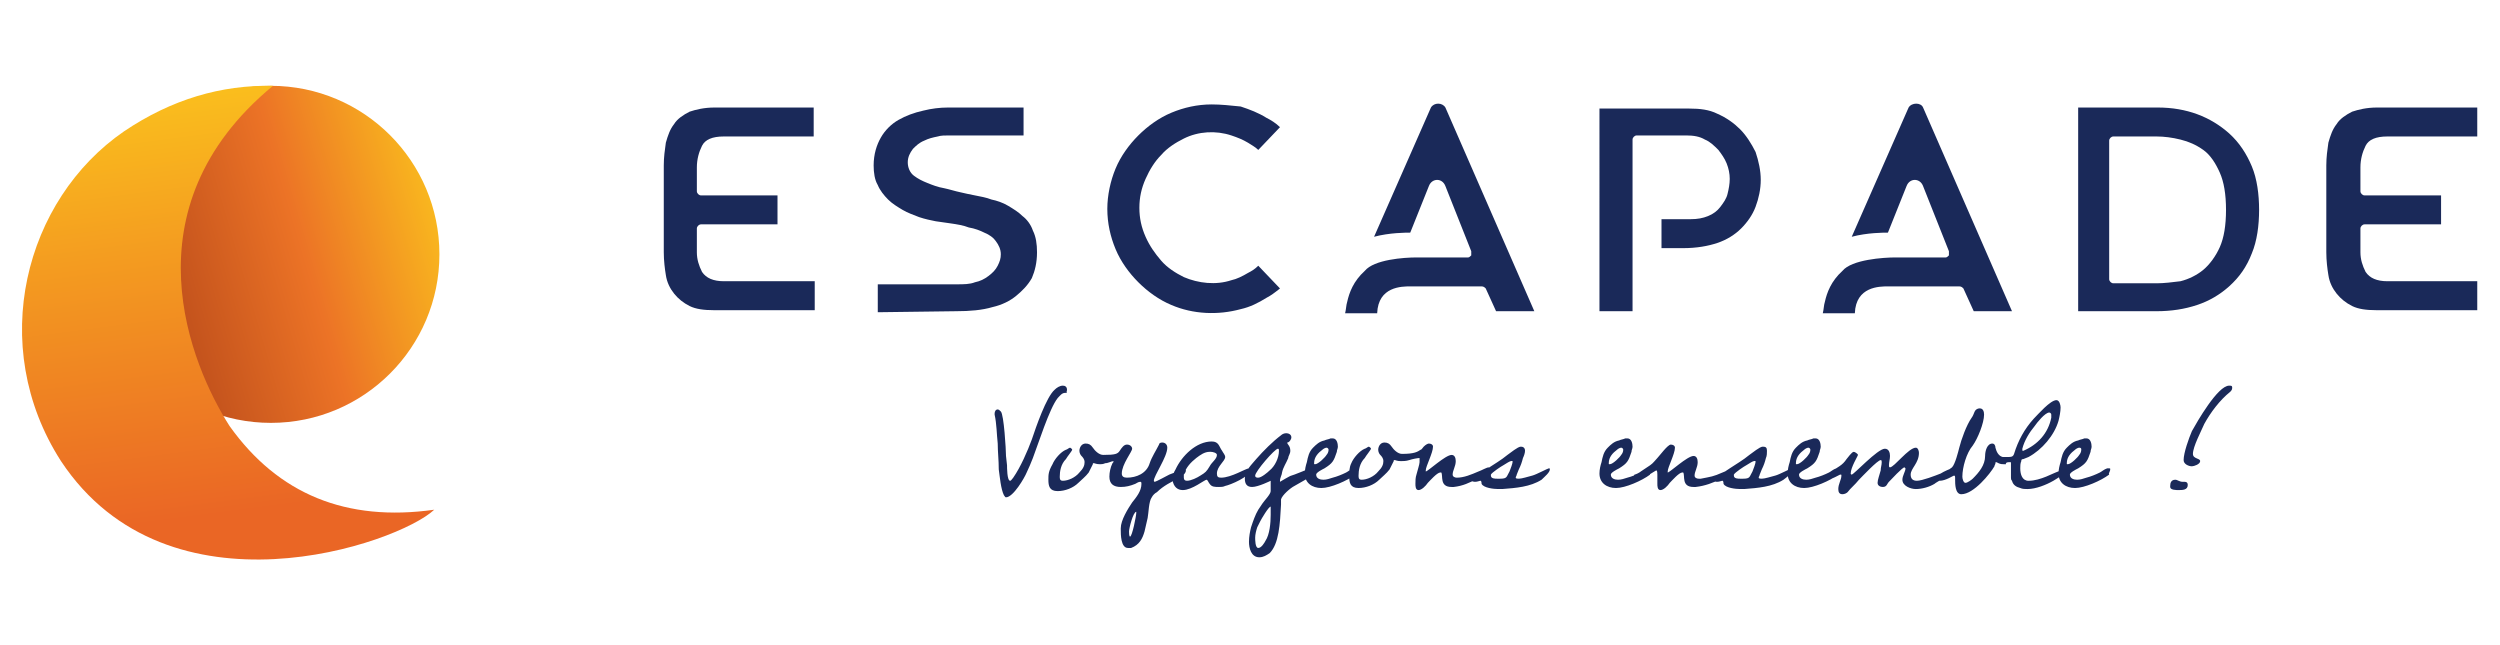 <?xml version="1.0" encoding="utf-8"?>
<!-- Generator: Adobe Illustrator 21.0.2, SVG Export Plug-In . SVG Version: 6.00 Build 0)  -->
<svg version="1.1" id="Calque_1" xmlns="http://www.w3.org/2000/svg" xmlns:xlink="http://www.w3.org/1999/xlink" x="0px" y="0px"
	 viewBox="0 0 241.8 62.4" style="enable-background:new 0 0 241.8 62.4;" xml:space="preserve">
<style type="text/css">
	.st0{fill:url(#SVGID_1_);}
	.st1{fill:url(#SVGID_2_);}
	.st2{fill:#1A2959;}
</style>
<g>
	<linearGradient id="SVGID_1_" gradientUnits="userSpaceOnUse" x1="44.132" y1="19.329" x2="8.056" y2="29.924">
		<stop  offset="0" style="stop-color:#FBC21D"/>
		<stop  offset="0.414" style="stop-color:#EC7326"/>
		<stop  offset="1" style="stop-color:#A73C16"/>
	</linearGradient>
	<circle class="st0" cx="26.2" cy="24.6" r="16.3"/>
	<g>
		<linearGradient id="SVGID_2_" gradientUnits="userSpaceOnUse" x1="24.038" y1="56.605" x2="13.383" y2="-24.536">
			<stop  offset="8.728966e-02" style="stop-color:#EA6625"/>
			<stop  offset="0.404" style="stop-color:#F49C20"/>
			<stop  offset="0.608" style="stop-color:#FBC21D"/>
		</linearGradient>
		<path class="st1" d="M22.2,41.2C18.5,35.4,12,20.2,26.4,8.3c-5-0.1-9.8,1.3-14.4,4.4C2.4,19.3-1.3,33.4,5.9,44.6
			c10.4,15.7,32.6,8,36.1,4.7C33.5,50.5,26.9,47.8,22.2,41.2z"/>
	</g>
	<g>
		<path class="st2" d="M154.8,30.1h3.1V13.5c0-0.2,0.2-0.4,0.4-0.4h4.8c0.7,0,1.3,0.1,1.8,0.4c0.5,0.2,0.9,0.6,1.3,1
			c0.3,0.4,0.6,0.8,0.8,1.3c0.2,0.5,0.3,1,0.3,1.5c0,0.5-0.1,1-0.2,1.4c-0.1,0.5-0.4,0.9-0.7,1.3c-0.3,0.4-0.7,0.7-1.2,0.9
			c-0.5,0.2-1,0.3-1.7,0.3h-2.8V24h2.1c1.3,0,2.4-0.2,3.3-0.5c0.9-0.3,1.7-0.8,2.3-1.4c0.6-0.6,1.1-1.3,1.4-2.1
			c0.3-0.8,0.5-1.7,0.5-2.6c0-0.9-0.2-1.8-0.5-2.7c-0.4-0.8-0.9-1.6-1.5-2.2c-0.6-0.6-1.3-1.1-2.2-1.5c-0.8-0.4-1.7-0.5-2.7-0.5
			h-8.7V30.1z"/>
		<path class="st2" d="M117.2,10.1c-1.4,0-2.7,0.3-3.9,0.8c-1.2,0.5-2.3,1.3-3.2,2.2c-0.9,0.9-1.7,2-2.2,3.2
			c-0.5,1.2-0.8,2.6-0.8,3.9c0,1.4,0.3,2.7,0.8,3.9c0.5,1.2,1.3,2.3,2.2,3.2c0.9,0.9,2,1.7,3.2,2.2c2.1,0.9,4.5,1,6.7,0.4
			c0.9-0.2,1.7-0.6,2.5-1.1c0.4-0.2,0.8-0.5,1.3-0.9l-2.1-2.2c-0.3,0.3-0.6,0.5-1,0.7c-0.5,0.3-1.1,0.6-1.6,0.7
			c-1.5,0.5-3.2,0.3-4.6-0.3c-0.8-0.4-1.6-0.9-2.2-1.6c-0.6-0.7-1.1-1.4-1.5-2.3c-0.4-0.9-0.6-1.8-0.6-2.8c0-1,0.2-1.9,0.6-2.8
			c0.4-0.9,0.9-1.7,1.5-2.3c0.6-0.7,1.4-1.2,2.2-1.6c1.4-0.7,3.1-0.8,4.6-0.3c0.6,0.2,1.1,0.4,1.6,0.7c0.3,0.2,0.7,0.4,1,0.7
			l2.1-2.2c-0.4-0.4-0.9-0.7-1.3-0.9c-0.8-0.5-1.6-0.8-2.5-1.1C119,10.2,118.1,10.1,117.2,10.1"/>
		<path class="st2" d="M92.5,30.1c1.3,0,2.5-0.1,3.5-0.4c0.9-0.2,1.7-0.6,2.3-1.1c0.6-0.5,1.1-1,1.5-1.7c0.3-0.7,0.5-1.5,0.5-2.5
			c0-0.8-0.1-1.5-0.4-2.1c-0.2-0.6-0.6-1.1-1-1.4h0c-0.4-0.4-0.9-0.7-1.4-1c-0.5-0.3-1.1-0.5-1.6-0.6c-0.5-0.2-1.1-0.3-1.6-0.4
			c-0.5-0.1-1-0.2-1.4-0.3c-0.5-0.1-1.1-0.3-1.6-0.4c-0.6-0.1-1.1-0.3-1.6-0.5c-0.5-0.2-0.9-0.4-1.3-0.7c-0.4-0.3-0.6-0.8-0.6-1.3
			c0-0.5,0.2-0.9,0.5-1.3c0.3-0.3,0.6-0.6,1.1-0.8c0.4-0.2,0.8-0.3,1.3-0.4c0.3-0.1,0.7-0.1,1.1-0.1c0,0,0.1,0,0.1,0h7.1v-2.7
			l-7.2,0c0,0,0,0-0.1,0c-0.8,0-1.6,0.1-2.4,0.3c-0.9,0.2-1.7,0.5-2.4,0.9c-0.7,0.4-1.3,1-1.7,1.7c-0.4,0.7-0.7,1.6-0.7,2.7
			c0,0.7,0.1,1.4,0.4,1.9c0.2,0.5,0.6,1,1,1.4c0.4,0.4,0.9,0.7,1.4,1c0.5,0.3,1.1,0.5,1.6,0.7c0.6,0.2,1.1,0.3,1.6,0.4l1.4,0.2
			c0.7,0.1,1.3,0.2,1.8,0.4c0.6,0.1,1.1,0.3,1.5,0.5c0.5,0.2,0.9,0.5,1.1,0.8c0.3,0.4,0.5,0.8,0.5,1.3c0,0.4-0.1,0.7-0.3,1.1
			c-0.2,0.4-0.5,0.7-0.9,1c-0.4,0.3-0.8,0.5-1.3,0.6c-0.5,0.2-1.1,0.2-1.8,0.2c-0.1,0-0.4,0-0.4,0h-7.2v2.7L92.5,30.1
			C92.5,30.1,92.5,30.1,92.5,30.1 M92.5,30.5L92.5,30.5L92.5,30.5z"/>
		<path class="st2" d="M69,10.1L69,10.1L69,10.1z M69.1,10.4C69,10.5,69,10.5,69.1,10.4c-1,0-1.8,0.2-2.4,0.4
			c-0.6,0.3-1.2,0.7-1.5,1.2c-0.4,0.5-0.6,1.1-0.8,1.8c-0.1,0.7-0.2,1.4-0.2,2.2v8.4c0,0.8,0.1,1.6,0.2,2.2c0.1,0.7,0.4,1.3,0.8,1.8
			c0.4,0.5,0.9,0.9,1.5,1.2c0.6,0.3,1.4,0.4,2.3,0.4l9.8,0v-2.8H70c-1,0-1.7-0.3-2.1-0.9c-0.3-0.6-0.5-1.2-0.5-1.9v-2.3
			c0-0.2,0.2-0.4,0.4-0.4h7.4v-2.8h-7.4c-0.2,0-0.4-0.2-0.4-0.4v-2.3c0-0.8,0.2-1.5,0.5-2.1c0.3-0.6,1-0.9,2.1-0.9h8.7v-2.8H69.1z"
			/>
		<path class="st2" d="M229.9,10.4C229.9,10.5,229.9,10.5,229.9,10.4c-1,0-1.8,0.2-2.4,0.4c-0.6,0.3-1.2,0.7-1.5,1.2
			c-0.4,0.5-0.6,1.1-0.8,1.8c-0.1,0.7-0.2,1.4-0.2,2.2v8.4c0,0.8,0.1,1.6,0.2,2.2c0.1,0.7,0.4,1.3,0.8,1.8c0.4,0.5,0.9,0.9,1.5,1.2
			c0.6,0.3,1.4,0.4,2.3,0.4l9.8,0v-2.8h-8.7c-1,0-1.7-0.3-2.1-0.9c-0.3-0.6-0.5-1.2-0.5-1.9v-2.3c0-0.2,0.2-0.4,0.4-0.4h7.4v-2.8
			h-7.4c-0.2,0-0.4-0.2-0.4-0.4v-2.3c0-0.8,0.2-1.5,0.5-2.1c0.3-0.6,1-0.9,2.1-0.9h8.7v-2.8H229.9z"/>
		<path class="st2" d="M144.7,30.1h3.7l-8.6-19.7c-0.3-0.5-1.1-0.5-1.4,0l-5.5,12.5c1.5-0.4,3.1-0.4,3.5-0.4h0l1.8-4.5
			c0.3-0.8,1.3-0.8,1.6,0l2.5,6.3c0,0.1,0,0.3,0,0.4c-0.1,0.1-0.2,0.2-0.3,0.2h-4.9c0,0-0.1,0-0.1,0c-1.2,0-4.1,0.2-5,1.3
			c-1.1,1-1.5,2.1-1.7,3c-0.1,0.3-0.1,0.7-0.2,1.1h3.1c0.1-2.6,2.4-2.6,3.2-2.6h6.9c0.2,0,0.3,0.1,0.4,0.2L144.7,30.1z"/>
		<path class="st2" d="M190.9,30.1h3.7L186,10.4c-0.2-0.5-1.1-0.5-1.4,0l-5.5,12.5c1.5-0.4,3.1-0.4,3.5-0.4h0l1.8-4.5
			c0.3-0.8,1.3-0.8,1.6,0l2.5,6.3c0,0.1,0,0.3,0,0.4c-0.1,0.1-0.2,0.2-0.3,0.2h-4.9c-1.1,0-4.2,0.2-5.1,1.3c-1.1,1-1.5,2.1-1.7,3
			c-0.1,0.3-0.1,0.7-0.2,1.1h3.1c0.1-2.6,2.4-2.6,3.2-2.6h6.9c0.2,0,0.3,0.1,0.4,0.2L190.9,30.1z"/>
		<path class="st2" d="M208.6,27.4h-4.2c-0.2,0-0.4-0.2-0.4-0.4V13.6c0-0.2,0.2-0.4,0.4-0.4h4.2c0.7,0,1.5,0.1,2.3,0.3
			c0.8,0.2,1.5,0.5,2.2,1c0.7,0.5,1.2,1.3,1.6,2.2c0.4,0.9,0.6,2.1,0.6,3.6c0,1.5-0.2,2.7-0.6,3.6c-0.4,0.9-1,1.7-1.6,2.2
			c-0.6,0.5-1.4,0.9-2.2,1.1C210.1,27.3,209.3,27.4,208.6,27.4 M200.9,30.1h7.7c1.4,0,2.7-0.2,3.9-0.6c1.2-0.4,2.2-1,3.1-1.8
			c1-0.9,1.7-1.9,2.2-3.2c0.5-1.2,0.7-2.7,0.7-4.2c0-1.5-0.2-3-0.7-4.2c-0.5-1.2-1.2-2.3-2.2-3.2c-1.8-1.6-4.1-2.5-6.9-2.5h-7.7
			V30.1z"/>
		<path class="st2" d="M215.9,37.5c0-0.2-0.1-0.2-0.3-0.2c-1.1,0-3.1,3.5-3.6,4.4c-0.3,0.7-0.8,2.1-0.8,2.8c0,0.4,0.5,0.6,0.8,0.6
			c0.2,0,0.8-0.2,0.8-0.5c0-0.3-0.7-0.2-0.7-0.7c0-0.7,0.8-2.2,1.1-2.9c0.6-1.1,1.5-2.3,2.5-3.1C215.8,37.8,215.9,37.7,215.9,37.5
			 M211.6,46.9c0-0.2-0.1-0.3-0.3-0.3h-0.2c-0.3,0-0.5-0.2-0.7-0.2c-0.4,0-0.5,0.3-0.5,0.6c0,0,0,0,0,0.1c0,0.3,0.6,0.3,0.8,0.3
			C211.1,47.4,211.6,47.4,211.6,46.9 M204.1,45.4c0-0.1,0-0.1-0.1-0.1c-0.1,0-0.1,0-0.2,0c-0.3,0.1-0.5,0.3-0.7,0.4
			c-0.4,0.2-0.9,0.4-1.3,0.5c-0.3,0.1-0.6,0.2-0.9,0.2c-0.3,0-0.7-0.1-0.7-0.5c0-0.2,0.6-0.5,0.8-0.6c0.8-0.5,0.9-0.7,1.2-1.6
			c0-0.2,0.1-0.3,0.1-0.5c0-0.3-0.1-0.8-0.5-0.8c-0.1,0-0.1,0-0.2,0c-0.2,0.1-0.4,0.1-0.6,0.2c-0.5,0.1-0.8,0.4-1.1,0.7
			c-0.4,0.4-0.5,0.9-0.6,1.4c-0.1,0.3-0.2,0.7-0.2,1.1c0,0.9,0.7,1.4,1.6,1.4c0.9,0,2.5-0.7,3.3-1.3
			C203.9,45.8,204.1,45.6,204.1,45.4 M201.3,43.5c0,0.2-0.1,0.4-0.2,0.5c-0.1,0.2-0.8,0.9-1.1,0.9c-0.1,0-0.1,0-0.1-0.1
			c0-0.6,0.4-1,0.8-1.3c0.1-0.1,0.3-0.2,0.4-0.2C201.3,43.3,201.3,43.4,201.3,43.5 M195.7,43.6C195.7,43.6,195.7,43.6,195.7,43.6
			c-0.1,0-0.1,0-0.1-0.1c0,0,0-0.1,0-0.1c0.2-0.8,0.7-1.6,1.2-2.2c0.2-0.3,1-1.3,1.4-1.3c0.1,0,0.2,0.1,0.2,0.2c0,0.1,0,0.2,0,0.3
			C198.1,41.9,197.1,43,195.7,43.6 M194.4,44.7c0.1,0,0.1,0,0.1,0.1v0.1c0,0.2,0,0.5,0,0.7c0,0.2,0,0.4,0,0.6c0,0.1,0,0.2,0.1,0.3
			c0.1,0.4,0.4,0.6,0.8,0.7c0.2,0.1,0.5,0.1,0.7,0.1c0.8,0,1.8-0.4,2.5-0.8c0.3-0.2,1.1-0.6,1.1-0.9c0,0,0-0.2-0.1-0.2
			c-0.1,0-1.5,0.6-1.7,0.7c-0.5,0.2-1.1,0.4-1.7,0.4c-0.6,0-0.8-0.6-0.8-1.2c0-0.2,0-0.5,0.1-0.7c0-0.1,0-0.2,0.2-0.2
			c0.2-0.1,0.3-0.1,0.5-0.2c1.3-0.7,2.5-2.1,2.9-3.5c0.1-0.4,0.2-0.9,0.2-1.3c0-0.2-0.1-0.7-0.4-0.7c-0.6,0-1.8,1.4-2.2,1.8
			c-0.9,1-1.5,2.1-1.9,3.4c-0.1,0.3-0.3,0.3-0.6,0.3c-0.2,0-0.3,0-0.5,0c-0.4-0.1-0.6-0.5-0.7-0.9c0-0.2-0.1-0.4-0.3-0.4
			c-0.5,0-0.7,0.7-0.7,1.2c0,0.9-0.6,1.6-1.2,2.2c-0.1,0.1-0.5,0.4-0.7,0.4c-0.2,0-0.3-0.4-0.3-0.6c0-0.9,0.4-2.3,1-3
			c0.5-0.7,1.1-2.2,1.1-3c0-0.3-0.1-0.6-0.4-0.6c0,0-0.1,0-0.1,0c-0.5,0.1-0.4,0.5-0.7,0.9c-0.5,0.7-1,2.1-1.2,2.9
			c-0.1,0.4-0.4,1.6-0.7,1.9c-0.3,0.2-0.6,0.5-0.9,0.6c-0.1,0.1-0.5,0.2-0.6,0.3c0,0-0.1,0.1-0.1,0.2c0,0.1,0.3,0.2,0.4,0.2
			c0.6,0,1.3-0.5,1.4-0.5c0.1,0,0.1,0.1,0.1,0.3v0.1c0,0.4,0,1.4,0.6,1.4c1.2,0,2.8-2,3.2-2.7c0-0.1,0.1-0.2,0.1-0.3
			c0-0.1,0-0.1,0.1-0.1c0,0,0.2,0.1,0.2,0.1c0.2,0.1,0.4,0.1,0.6,0.1h0.1C194,44.7,194.2,44.7,194.4,44.7 M188.8,45.5
			c0-0.1,0-0.1,0-0.2c-0.1,0-0.8,0.3-1.1,0.5c-0.5,0.2-1.8,0.7-2.3,0.7c-0.4,0-0.6-0.2-0.6-0.6c0-0.6,0.8-1.1,0.8-2.1
			c0-0.2-0.1-0.5-0.3-0.5c-0.7,0-2.1,1.9-2.5,1.9c-0.1,0-0.1-0.1-0.1-0.2c0-0.3,0.1-0.6,0.1-0.9c0-0.3-0.1-0.7-0.5-0.7
			c-0.7,0-3,2.5-3.2,2.5c-0.1,0-0.1-0.1-0.1-0.1c0-0.6,0.7-1.7,0.7-1.8c0-0.1-0.3-0.3-0.4-0.3c-0.2,0-0.6,0.6-0.7,0.7
			c-0.2,0.3-0.4,0.5-0.7,0.7c-0.3,0.2-0.6,0.4-1,0.6c-0.1,0.1-0.5,0.2-0.6,0.3c0,0-0.1,0.1-0.1,0.2c0,0.1,0.3,0.2,0.4,0.2
			c0.6,0,1.3-0.5,1.4-0.5c0.1,0,0.1,0,0.1,0.1c0,0.4-0.3,0.8-0.3,1.3c0,0.3,0.1,0.5,0.4,0.5c0.2,0,0.4-0.1,0.5-0.2
			c0.3-0.4,0.7-0.7,1.1-1.2c0.3-0.3,1.8-1.9,2.1-1.9c0.1,0,0.1,0.1,0.1,0.2c0,0.3-0.1,0.5-0.1,0.8c-0.1,0.4-0.3,0.9-0.3,1.2
			c0,0.3,0.3,0.4,0.5,0.4c0.4,0,0.4-0.3,0.6-0.5c0.2-0.2,1.3-1.4,1.5-1.4c0,0,0.1,0.1,0.1,0.1c0,0.3-0.3,0.7-0.3,1.1
			c0,0.6,0.8,0.9,1.3,0.9c0.6,0,1.3-0.2,1.8-0.5C187.3,46.6,188.8,45.9,188.8,45.5 M177.9,45.4c0-0.1,0-0.1-0.1-0.1
			c-0.1,0-0.1,0-0.2,0c-0.3,0.1-0.5,0.3-0.7,0.4c-0.4,0.2-0.9,0.4-1.3,0.5c-0.3,0.1-0.6,0.2-0.9,0.2c-0.3,0-0.7-0.1-0.7-0.5
			c0-0.2,0.6-0.5,0.8-0.6c0.8-0.5,0.9-0.7,1.2-1.6c0-0.2,0.1-0.3,0.1-0.5c0-0.3-0.1-0.8-0.5-0.8c-0.1,0-0.1,0-0.2,0
			c-0.2,0.1-0.4,0.1-0.6,0.2c-0.5,0.1-0.8,0.4-1.1,0.7c-0.4,0.4-0.5,0.9-0.6,1.4c-0.1,0.3-0.2,0.7-0.2,1.1c0,0.9,0.7,1.4,1.6,1.4
			s2.5-0.7,3.3-1.3C177.6,45.8,177.9,45.6,177.9,45.4 M175.1,43.5c0,0.2-0.1,0.4-0.2,0.5c-0.1,0.2-0.8,0.9-1.1,0.9
			c-0.1,0-0.1,0-0.1-0.1c0-0.6,0.4-1,0.8-1.3c0.1-0.1,0.3-0.2,0.4-0.2C175,43.3,175.1,43.4,175.1,43.5 M173.4,45.4
			c0-0.1,0-0.1-0.1-0.1c-0.1,0-1.2,0.6-1.6,0.7c-0.4,0.1-1,0.3-1.3,0.3c-0.1,0-0.3,0-0.3-0.1c0-0.1,0.1-0.2,0.1-0.3l0.2-0.5
			c0.2-0.4,0.3-0.7,0.4-1.1c0.1-0.2,0.1-0.5,0.1-0.7c0-0.3-0.1-0.4-0.4-0.4c-0.3,0-1,0.6-1.3,0.8c-0.6,0.5-1.3,0.9-1.9,1.3
			c-0.3,0.2-0.6,0.4-0.9,0.6c-0.1,0.1-0.5,0.2-0.6,0.3c0,0-0.1,0.1-0.1,0.2c0,0.2,0.3,0.2,0.4,0.2c0.2,0,0.4-0.1,0.5-0.1
			c0.1,0,0.1,0.3,0.1,0.3c0.2,0.4,1.2,0.5,1.6,0.5h0.4c1.3-0.1,2.7-0.2,3.8-0.9C172.9,46.1,173.4,45.7,173.4,45.4 M169.8,44.6
			c0,0.3-0.2,0.7-0.3,1c-0.3,0.5-0.2,0.7-0.9,0.7l-0.3,0c-0.2,0-0.6,0-0.6-0.3c0,0,0-0.1,0-0.1c0.1-0.2,1-0.8,1.2-0.9
			C169.1,44.9,169.6,44.5,169.8,44.6C169.8,44.5,169.8,44.5,169.8,44.6 M167.6,45.5c0-0.1,0-0.1,0-0.2c-0.2,0-0.7,0.3-1,0.4
			c-0.9,0.4-1.1,0.4-2.1,0.6c-0.1,0-0.1,0-0.2,0c-0.2,0-0.4-0.1-0.4-0.3c0-0.4,0.3-0.8,0.3-1.3c0-0.3-0.1-0.6-0.4-0.6
			c-0.6,0-2.3,1.6-2.5,1.6c0,0,0-0.1,0-0.1c0-0.4,0.7-1.7,0.7-2.3c0-0.2-0.2-0.3-0.4-0.3c-0.3,0-1.1,1.1-1.3,1.3
			c-0.2,0.2-0.4,0.5-0.7,0.7c-0.3,0.2-0.6,0.4-0.9,0.6c-0.1,0.1-0.5,0.3-0.6,0.3c0,0-0.1,0.1-0.1,0.2c0,0.1,0.3,0.2,0.4,0.2
			c0.7,0,1.7-0.8,1.8-0.8c0.1,0,0.1,0.3,0.1,0.4c0,0.3,0,0.6,0,0.9c0,0.2,0,0.6,0.3,0.6c0.3,0,0.7-0.4,0.9-0.7c0.2-0.2,0.9-1,1.2-1
			c0,0,0.1,0,0.1,0c0.2,0.3-0.2,1.4,1,1.4c0.1,0,0.1,0,0.2,0c0.9-0.1,1.7-0.4,2.5-0.8C166.7,46.3,167.6,45.8,167.6,45.5 M159.7,45.4
			c0-0.1,0-0.1-0.1-0.1c-0.1,0-0.1,0-0.2,0c-0.3,0.1-0.5,0.3-0.7,0.4c-0.4,0.2-0.9,0.4-1.3,0.5c-0.3,0.1-0.6,0.2-0.9,0.2
			c-0.3,0-0.7-0.1-0.7-0.5c0-0.2,0.6-0.5,0.8-0.6c0.8-0.5,0.9-0.7,1.2-1.6c0-0.2,0.1-0.3,0.1-0.5c0-0.3-0.1-0.8-0.5-0.8
			c-0.1,0-0.1,0-0.2,0c-0.2,0.1-0.4,0.1-0.6,0.2c-0.5,0.1-0.8,0.4-1.1,0.7c-0.4,0.4-0.5,0.9-0.6,1.4c-0.1,0.3-0.2,0.7-0.2,1.1
			c0,0.9,0.7,1.4,1.6,1.4s2.5-0.7,3.3-1.3C159.5,45.8,159.7,45.6,159.7,45.4 M157,43.5c0,0.2-0.1,0.4-0.2,0.5
			c-0.1,0.2-0.8,0.9-1.1,0.9c-0.1,0-0.1,0-0.1-0.1c0-0.6,0.4-1,0.8-1.3c0.1-0.1,0.3-0.2,0.4-0.2C156.9,43.3,157,43.4,157,43.5
			 M149.9,45.4c0-0.1,0-0.1-0.1-0.1c-0.1,0-1.2,0.6-1.6,0.7c-0.4,0.1-1,0.3-1.3,0.3c-0.1,0-0.3,0-0.3-0.1c0-0.1,0.1-0.2,0.1-0.3
			l0.2-0.5c0.2-0.4,0.3-0.7,0.4-1.1c0.1-0.2,0.2-0.5,0.2-0.7c0-0.3-0.2-0.4-0.4-0.4c-0.3,0-1,0.6-1.3,0.8c-0.6,0.5-1.3,0.9-1.9,1.3
			c-0.3,0.2-0.6,0.4-0.9,0.6c-0.1,0.1-0.5,0.2-0.6,0.3c0,0-0.1,0.1-0.1,0.2c0,0.2,0.3,0.2,0.4,0.2c0.2,0,0.4-0.1,0.5-0.1
			c0.1,0,0.1,0.3,0.1,0.3c0.2,0.4,1.2,0.5,1.6,0.5h0.4c1.3-0.1,2.7-0.2,3.8-0.9C149.4,46.1,149.9,45.7,149.9,45.4 M146.3,44.6
			c0,0.3-0.2,0.7-0.3,1c-0.3,0.5-0.2,0.7-0.9,0.7l-0.3,0c-0.2,0-0.6,0-0.6-0.3c0,0,0-0.1,0-0.1c0.1-0.2,1-0.8,1.2-0.9
			C145.6,44.9,146.1,44.5,146.3,44.6C146.3,44.5,146.3,44.5,146.3,44.6 M137.3,44.7c0,0.2-0.2,0.8-0.3,1.2c-0.1,0.3-0.1,0.6-0.1,0.9
			c0,0.2,0,0.6,0.3,0.6c0.3,0,0.7-0.4,0.9-0.7c0.2-0.2,0.9-1,1.2-1c0,0,0.1,0,0.1,0c0.2,0.3-0.2,1.4,1,1.4c0.1,0,0.1,0,0.2,0
			c0.9-0.1,1.5-0.4,2.3-0.8c0.3-0.2,1.1-0.6,1.1-0.9c0-0.1,0-0.1,0-0.2c-0.2,0-0.7,0.3-1,0.4c-0.7,0.3-1.4,0.6-2.1,0.6
			c-0.2,0-0.4-0.1-0.4-0.3c0-0.4,0.3-0.8,0.3-1.3c0-0.3-0.1-0.6-0.4-0.6c-0.6,0-2.3,1.6-2.5,1.6c0,0,0-0.1,0-0.1
			c0-0.4,0.7-1.7,0.7-2.3c0-0.2-0.2-0.3-0.4-0.3c-0.1,0-0.3,0.1-0.5,0.3c-0.1,0.1-0.2,0.3-0.3,0.3c-0.3,0.2-0.6,0.4-1.8,0.4
			c-0.4,0-0.8-0.4-1-0.7c-0.2-0.3-0.4-0.4-0.7-0.4c-0.4,0-0.6,0.4-0.6,0.7c0,0.2,0.1,0.4,0.2,0.5c0.1,0.1,0.3,0.3,0.3,0.6
			c0,0.3-0.1,0.6-0.5,1c-0.4,0.5-1.1,0.8-1.6,0.8c-0.3,0-0.3-0.2-0.3-0.4c0-0.5,0.1-1.2,0.6-1.7c0.1-0.2,0.6-0.8,0.6-0.9
			c0-0.1-0.2-0.2-0.2-0.2c-0.1,0-0.3,0.2-0.4,0.2c-0.5,0.2-1.1,0.9-1.3,1.4c-0.2,0.4-0.2,0.8-0.2,1.3c0,0.6,0.1,1.1,0.9,1.1
			c0.7,0,1.5-0.3,2-0.8c0.3-0.3,0.7-0.6,1-1c0,0,0.2-0.4,0.4-0.8c0-0.1,0-0.1,0.1-0.1c0.1,0,0.2,0.1,0.6,0.1c0.2,0,0.5,0,0.8-0.1
			c0.3-0.1,0.8-0.2,1-0.2C137.3,44.6,137.3,44.7,137.3,44.7 M131.2,45.4c0-0.1,0-0.1-0.1-0.1c-0.1,0-0.1,0-0.2,0
			c-0.3,0.1-0.5,0.3-0.7,0.4c-0.4,0.2-0.9,0.4-1.3,0.5c-0.3,0.1-0.6,0.2-0.9,0.2c-0.3,0-0.7-0.1-0.7-0.5c0-0.2,0.6-0.5,0.8-0.6
			c0.8-0.5,0.9-0.7,1.2-1.6c0-0.2,0.1-0.3,0.1-0.5c0-0.3-0.1-0.8-0.5-0.8c-0.1,0-0.1,0-0.2,0c-0.2,0.1-0.4,0.1-0.6,0.2
			c-0.5,0.1-0.8,0.4-1.1,0.7c-0.4,0.4-0.5,0.9-0.6,1.4c-0.1,0.3-0.2,0.7-0.2,1.1c0,0.9,0.7,1.4,1.6,1.4s2.5-0.7,3.3-1.3
			C131,45.8,131.2,45.6,131.2,45.4 M128.5,43.5c0,0.2-0.1,0.4-0.2,0.5c-0.1,0.2-0.8,0.9-1.1,0.9c-0.1,0-0.1,0-0.1-0.1
			c0-0.6,0.4-1,0.8-1.3c0.1-0.1,0.3-0.2,0.4-0.2C128.4,43.3,128.5,43.4,128.5,43.5 M126.8,45.5c0-0.1,0-0.2-0.1-0.2
			c0,0-1.7,0.7-1.8,0.7c-0.1,0-1.1,0.6-1.1,0.6c0,0,0-0.1,0-0.1c0-0.3,0.2-0.6,0.2-0.8c0.1-0.5,0.4-0.9,0.6-1.4
			c0-0.2,0.2-0.4,0.2-0.7c0-0.5-0.3-0.6-0.3-0.8c0,0,0,0,0,0c0.2,0,0.4-0.3,0.4-0.5c0-0.3-0.3-0.4-0.5-0.4c-0.2,0-0.4,0.1-0.5,0.2
			c-0.8,0.6-1.7,1.5-2.4,2.3c-0.4,0.5-1.1,1.1-1.1,1.9c0,0.5,0.2,0.8,0.7,0.8c0.6,0,1.8-0.6,1.8-0.6c0,0,0,0.1,0,0.2v0.1
			c0,0.2,0,0.5,0,0.7c0,0.3-0.6,0.9-0.8,1.2l-0.4,0.6c-0.3,0.5-0.5,1.1-0.7,1.7c-0.1,0.4-0.2,0.9-0.2,1.4c0,0.6,0.2,1.5,1,1.5
			c0.4,0,0.7-0.2,1-0.4c0.9-0.9,1-2.8,1.1-4.7c0-0.2,0-0.4,0-0.5c0.1-0.4,0.9-1.1,1.3-1.3l1.4-0.8C126.6,45.9,126.8,45.7,126.8,45.5
			 M123.7,43.6c0,0.7-0.4,1.5-0.9,1.9c-0.2,0.2-0.8,0.7-1.1,0.7c-0.1,0-0.3,0-0.3-0.2c0-0.4,1.9-2.6,2.2-2.6
			C123.7,43.4,123.7,43.5,123.7,43.6 M122.9,49.8c0,0.8-0.1,1.9-0.5,2.5c-0.1,0.2-0.4,0.7-0.7,0.7c-0.3,0-0.3-0.8-0.3-1
			c0-0.3,0.1-0.7,0.2-1c0.1-0.2,0.2-0.4,0.3-0.6c0.1-0.2,0.8-1.4,1-1.4c0,0,0,0,0,0v0.1C122.9,49.3,122.9,49.5,122.9,49.8
			 M114.4,47.4c0.9,0,2.1-1,2.3-1c0.1,0,0.2,0.3,0.3,0.4c0.2,0.3,0.5,0.3,0.9,0.3c0.2,0,0.4,0,0.6-0.1c0.5-0.1,2.4-0.9,2.4-1.5
			c0-0.1,0-0.2-0.1-0.2c-0.3,0-1.7,0.9-2.7,0.9c-0.3,0-0.4-0.1-0.4-0.4c0-0.7,0.8-1.2,0.8-1.6c0-0.2-0.2-0.4-0.3-0.6
			c-0.3-0.4-0.3-0.9-1-0.9c-1.5,0-2.9,1.4-3.5,2.7c-0.2,0.3-0.3,0.7-0.3,1C113.5,47.1,113.9,47.4,114.4,47.4 M117.7,44
			c0,0.4-0.5,0.7-0.7,1.1c-0.3,0.5-0.4,0.6-0.9,0.9c-0.3,0.2-0.9,0.5-1.3,0.5c-0.2,0-0.3-0.1-0.3-0.3c0-0.1,0-0.2,0-0.3
			c0.2-0.7,0.7-1.2,1.2-1.6c0.4-0.3,0.8-0.6,1.3-0.6h0.1C117.3,43.7,117.7,43.8,117.7,44 M101.4,46.4c0,0.6,0.1,1.1,0.9,1.1
			c0.7,0,1.5-0.3,2-0.8c0.3-0.3,0.7-0.6,1-1c0,0,0.2-0.4,0.4-0.8c0-0.1,0-0.1,0.1-0.1c0.1,0,0.2,0.1,0.6,0.1c0.1,0,0.3,0,0.5-0.1
			c0.3,0,0.6-0.2,0.8-0.2c0,0,0,0,0,0c0,0.1,0,0.1-0.1,0.2c-0.2,0.4-0.3,0.9-0.3,1.3c0,0.7,0.4,1,1.1,1c0.5,0,0.9-0.1,1.4-0.3
			c0.2-0.1,0.3-0.2,0.5-0.2c0.1,0,0.1,0.1,0.1,0.2c0,0.7-0.5,1.3-0.9,1.8c-0.4,0.6-1.1,1.7-1.1,2.5v0.1c0,0.5,0,1.8,0.7,1.8
			c0.1,0,0.2,0,0.3,0c0.8-0.3,1.1-0.9,1.3-1.6l0.3-1.3c0.1-0.5,0.1-1.6,0.4-2c0.1-0.2,0.3-0.4,0.5-0.5c0.6-0.6,1.4-1,2.2-1.4
			c0.2-0.1,0.6-0.4,0.6-0.7c0,0,0-0.1-0.1-0.1c-0.3,0-1.2,0.4-1.5,0.5c-0.2,0.1-1.3,0.7-1.4,0.7c0,0-0.1,0-0.1-0.1
			c0-0.5,1.3-2.3,1.3-3.2c0-0.3-0.2-0.5-0.5-0.5c-0.2,0-0.3,0.1-0.3,0.2c-0.3,0.6-0.7,1.2-0.9,1.8c-0.3,1-1.3,1.4-2.2,1.4
			c-0.3,0-0.5-0.1-0.5-0.4c0-0.9,1-2.1,1-2.4c0-0.2-0.2-0.4-0.5-0.4c-0.3,0-0.5,0.3-0.7,0.6c-0.2,0.3-0.4,0.4-1.6,0.4
			c-0.4,0-0.8-0.4-1-0.7c-0.2-0.3-0.4-0.4-0.7-0.4c-0.4,0-0.6,0.4-0.6,0.7c0,0.2,0.1,0.4,0.2,0.5c0.1,0.1,0.3,0.3,0.3,0.6
			c0,0.3-0.1,0.6-0.5,1c-0.4,0.5-1.1,0.8-1.6,0.8c-0.3,0-0.3-0.2-0.3-0.4c0-0.5,0.1-1.2,0.6-1.7c0.1-0.2,0.6-0.8,0.6-0.9
			c0-0.1-0.2-0.2-0.2-0.2c-0.1,0-0.3,0.2-0.4,0.2c-0.5,0.2-1.1,0.9-1.3,1.4C101.4,45.6,101.4,45.9,101.4,46.4 M109.9,49.6
			c0,0.3-0.4,2.3-0.6,2.3c-0.1,0-0.1-0.4-0.1-0.5c0-0.3,0.4-1.9,0.7-1.9C109.9,49.5,109.9,49.6,109.9,49.6 M103.2,37.7
			c0-0.3-0.2-0.4-0.4-0.4c-0.3,0-0.6,0.2-0.8,0.4c-0.8,0.7-1.8,3.6-2.2,4.8c-0.4,1.1-1.1,2.7-1.8,3.7c-0.1,0.1-0.2,0.3-0.3,0.3
			c-0.3,0-0.3-1.3-0.3-1.5l-0.1-0.9c0-0.6-0.2-4-0.5-4.3c-0.1-0.1-0.2-0.2-0.3-0.2c-0.2,0-0.3,0.2-0.3,0.4c0,0,0,0.1,0,0.1
			c0.2,0.9,0.2,1.9,0.3,2.8c0,0.8,0.1,1.6,0.1,2.5c0.1,0.7,0.2,1.9,0.5,2.5c0.1,0.1,0.1,0.2,0.2,0.2c0.7,0,1.8-1.9,2-2.4
			c0.2-0.4,0.4-0.9,0.6-1.4c0.5-1.3,1.6-4.8,2.4-5.8c0.2-0.2,0.4-0.5,0.7-0.5c0.1,0,0.1,0,0.2,0C103.1,37.9,103.2,37.9,103.2,37.7"
			/>
	</g>
</g>
</svg>
